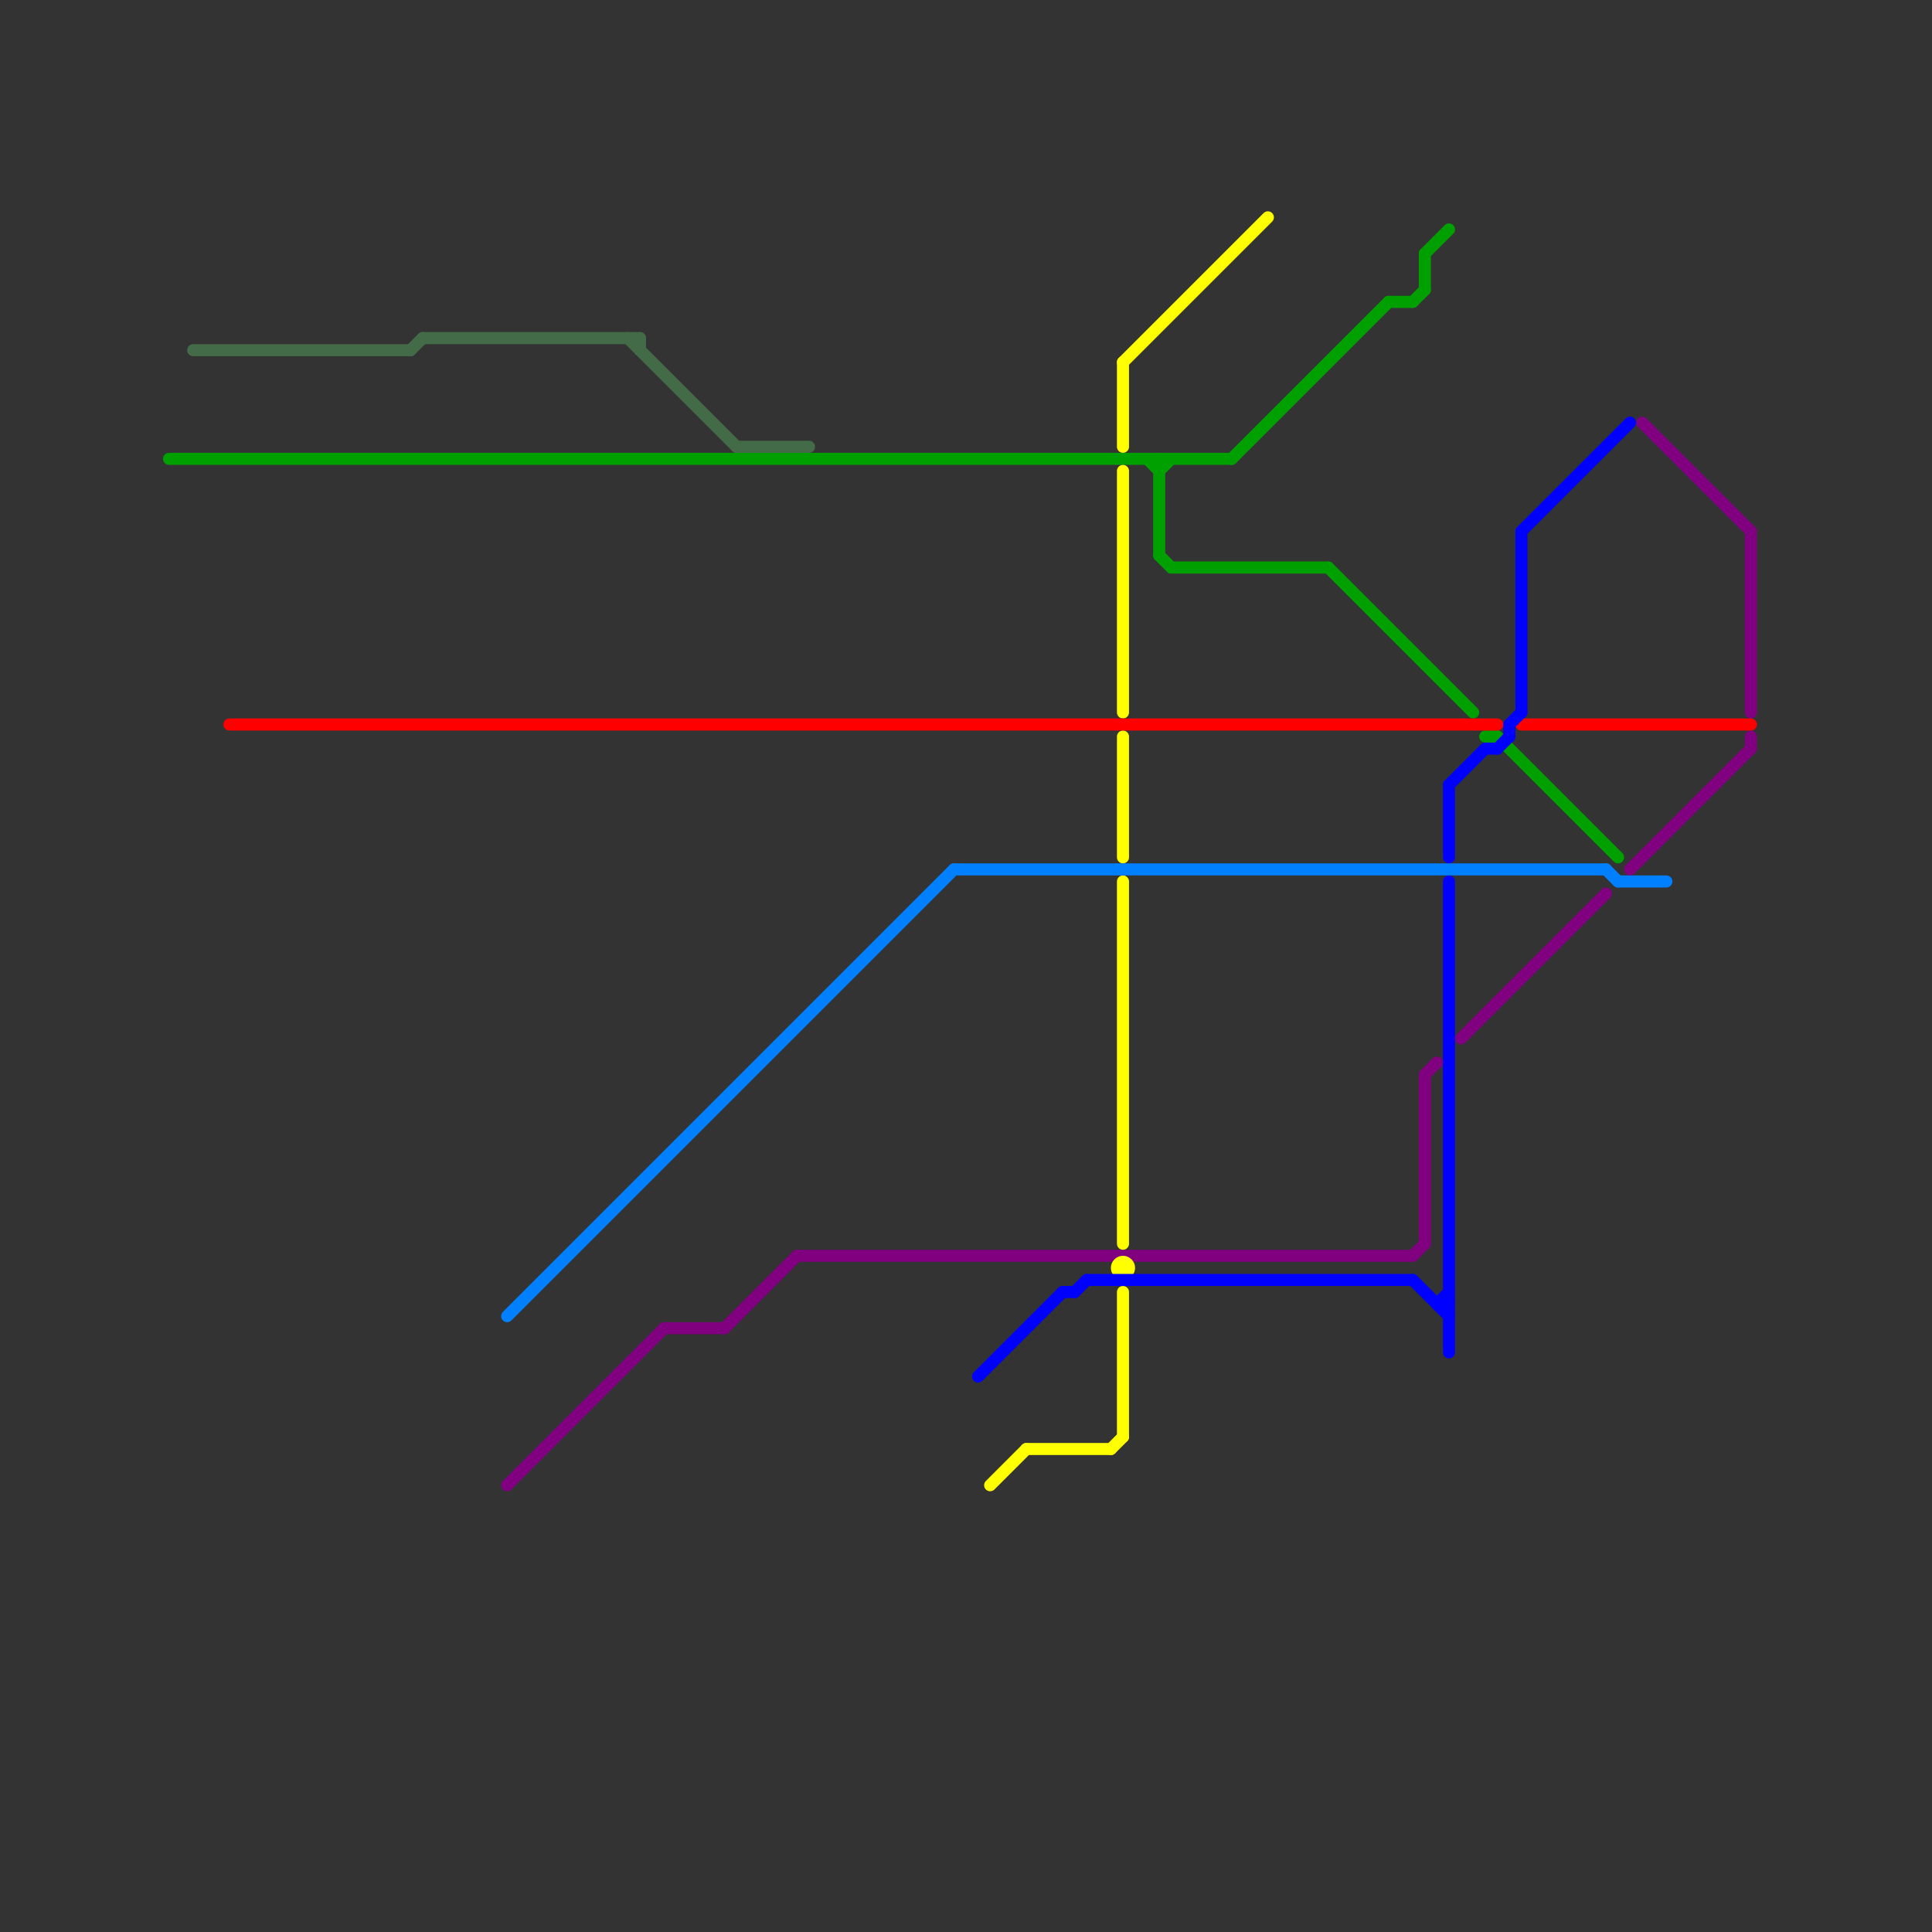 
<svg version="1.1" xmlns="http://www.w3.org/2000/svg" viewBox="0 0 160 160">
<rect x="0" y="0" width="160" height="160" fill="#333333" stroke="none"/>
<style>text { font: 1px Helvetica; font-weight: 600; white-space: pre; dominant-baseline: central; } line { stroke-width: 1; fill: none; stroke-linecap: round; stroke-linejoin: round; } .c0 { stroke: #800080 } .c1 { stroke: #00a000 } .c2 { stroke: #ffff00 } .c3 { stroke: #ff0000 } .c4 { stroke: #0000ff } .c5 { stroke: #0080ff } .c6 { stroke: #436b47 } .w1 { stroke-width: 1; }</style><defs><g id="wm-xf"><circle r="1.2" fill="#000"/><circle r="0.9" fill="#fff"/><circle r="0.6" fill="#000"/><circle r="0.3" fill="#fff"/></g><g id="wm"><circle r="0.6" fill="#000"/><circle r="0.3" fill="#fff"/></g></defs><line class="c0 " x1="118" y1="89" x2="118" y2="103"/><line class="c0 " x1="66" y1="104" x2="117" y2="104"/><line class="c0 " x1="135" y1="72" x2="145" y2="62"/><line class="c0 " x1="117" y1="104" x2="118" y2="103"/><line class="c0 " x1="42" y1="123" x2="55" y2="110"/><line class="c0 " x1="145" y1="44" x2="145" y2="59"/><line class="c0 " x1="121" y1="86" x2="133" y2="74"/><line class="c0 " x1="118" y1="89" x2="119" y2="88"/><line class="c0 " x1="60" y1="110" x2="66" y2="104"/><line class="c0 " x1="55" y1="110" x2="60" y2="110"/><line class="c0 " x1="145" y1="61" x2="145" y2="62"/><line class="c0 " x1="136" y1="35" x2="145" y2="44"/><line class="c1 " x1="102" y1="38" x2="115" y2="25"/><line class="c1 " x1="14" y1="38" x2="102" y2="38"/><line class="c1 " x1="124" y1="61" x2="134" y2="71"/><line class="c1 " x1="123" y1="61" x2="124" y2="61"/><line class="c1 " x1="118" y1="21" x2="118" y2="24"/><line class="c1 " x1="95" y1="38" x2="96" y2="39"/><line class="c1 " x1="115" y1="25" x2="117" y2="25"/><line class="c1 " x1="118" y1="21" x2="120" y2="19"/><line class="c1 " x1="96" y1="39" x2="97" y2="38"/><line class="c1 " x1="96" y1="46" x2="97" y2="47"/><line class="c1 " x1="110" y1="47" x2="122" y2="59"/><line class="c1 " x1="117" y1="25" x2="118" y2="24"/><line class="c1 " x1="97" y1="47" x2="110" y2="47"/><line class="c1 " x1="96" y1="38" x2="96" y2="46"/><line class="c2 " x1="93" y1="61" x2="93" y2="71"/><line class="c2 " x1="92" y1="120" x2="93" y2="119"/><line class="c2 " x1="93" y1="73" x2="93" y2="103"/><line class="c2 " x1="93" y1="30" x2="105" y2="18"/><line class="c2 " x1="85" y1="120" x2="92" y2="120"/><line class="c2 " x1="82" y1="123" x2="85" y2="120"/><line class="c2 " x1="93" y1="107" x2="93" y2="119"/><line class="c2 " x1="93" y1="30" x2="93" y2="37"/><line class="c2 " x1="93" y1="39" x2="93" y2="59"/><circle cx="93" cy="105" r="1" fill="#ffff00" /><line class="c3 " x1="126" y1="60" x2="145" y2="60"/><line class="c3 " x1="19" y1="60" x2="124" y2="60"/><line class="c4 " x1="81" y1="114" x2="88" y2="107"/><line class="c4 " x1="88" y1="107" x2="89" y2="107"/><line class="c4 " x1="90" y1="106" x2="117" y2="106"/><line class="c4 " x1="120" y1="65" x2="120" y2="71"/><line class="c4 " x1="125" y1="60" x2="126" y2="59"/><line class="c4 " x1="126" y1="44" x2="135" y2="35"/><line class="c4 " x1="120" y1="65" x2="123" y2="62"/><line class="c4 " x1="125" y1="60" x2="125" y2="61"/><line class="c4 " x1="124" y1="62" x2="125" y2="61"/><line class="c4 " x1="119" y1="108" x2="120" y2="108"/><line class="c4 " x1="89" y1="107" x2="90" y2="106"/><line class="c4 " x1="123" y1="62" x2="124" y2="62"/><line class="c4 " x1="120" y1="73" x2="120" y2="112"/><line class="c4 " x1="119" y1="108" x2="120" y2="107"/><line class="c4 " x1="117" y1="106" x2="120" y2="109"/><line class="c4 " x1="126" y1="44" x2="126" y2="59"/><line class="c5 " x1="133" y1="72" x2="134" y2="73"/><line class="c5 " x1="134" y1="73" x2="138" y2="73"/><line class="c5 " x1="79" y1="72" x2="133" y2="72"/><line class="c5 " x1="42" y1="109" x2="79" y2="72"/><line class="c6 " x1="53" y1="28" x2="53" y2="29"/><line class="c6 " x1="16" y1="29" x2="34" y2="29"/><line class="c6 " x1="35" y1="28" x2="53" y2="28"/><line class="c6 " x1="34" y1="29" x2="35" y2="28"/><line class="c6 " x1="61" y1="37" x2="67" y2="37"/><line class="c6 " x1="52" y1="28" x2="61" y2="37"/>
</svg>
